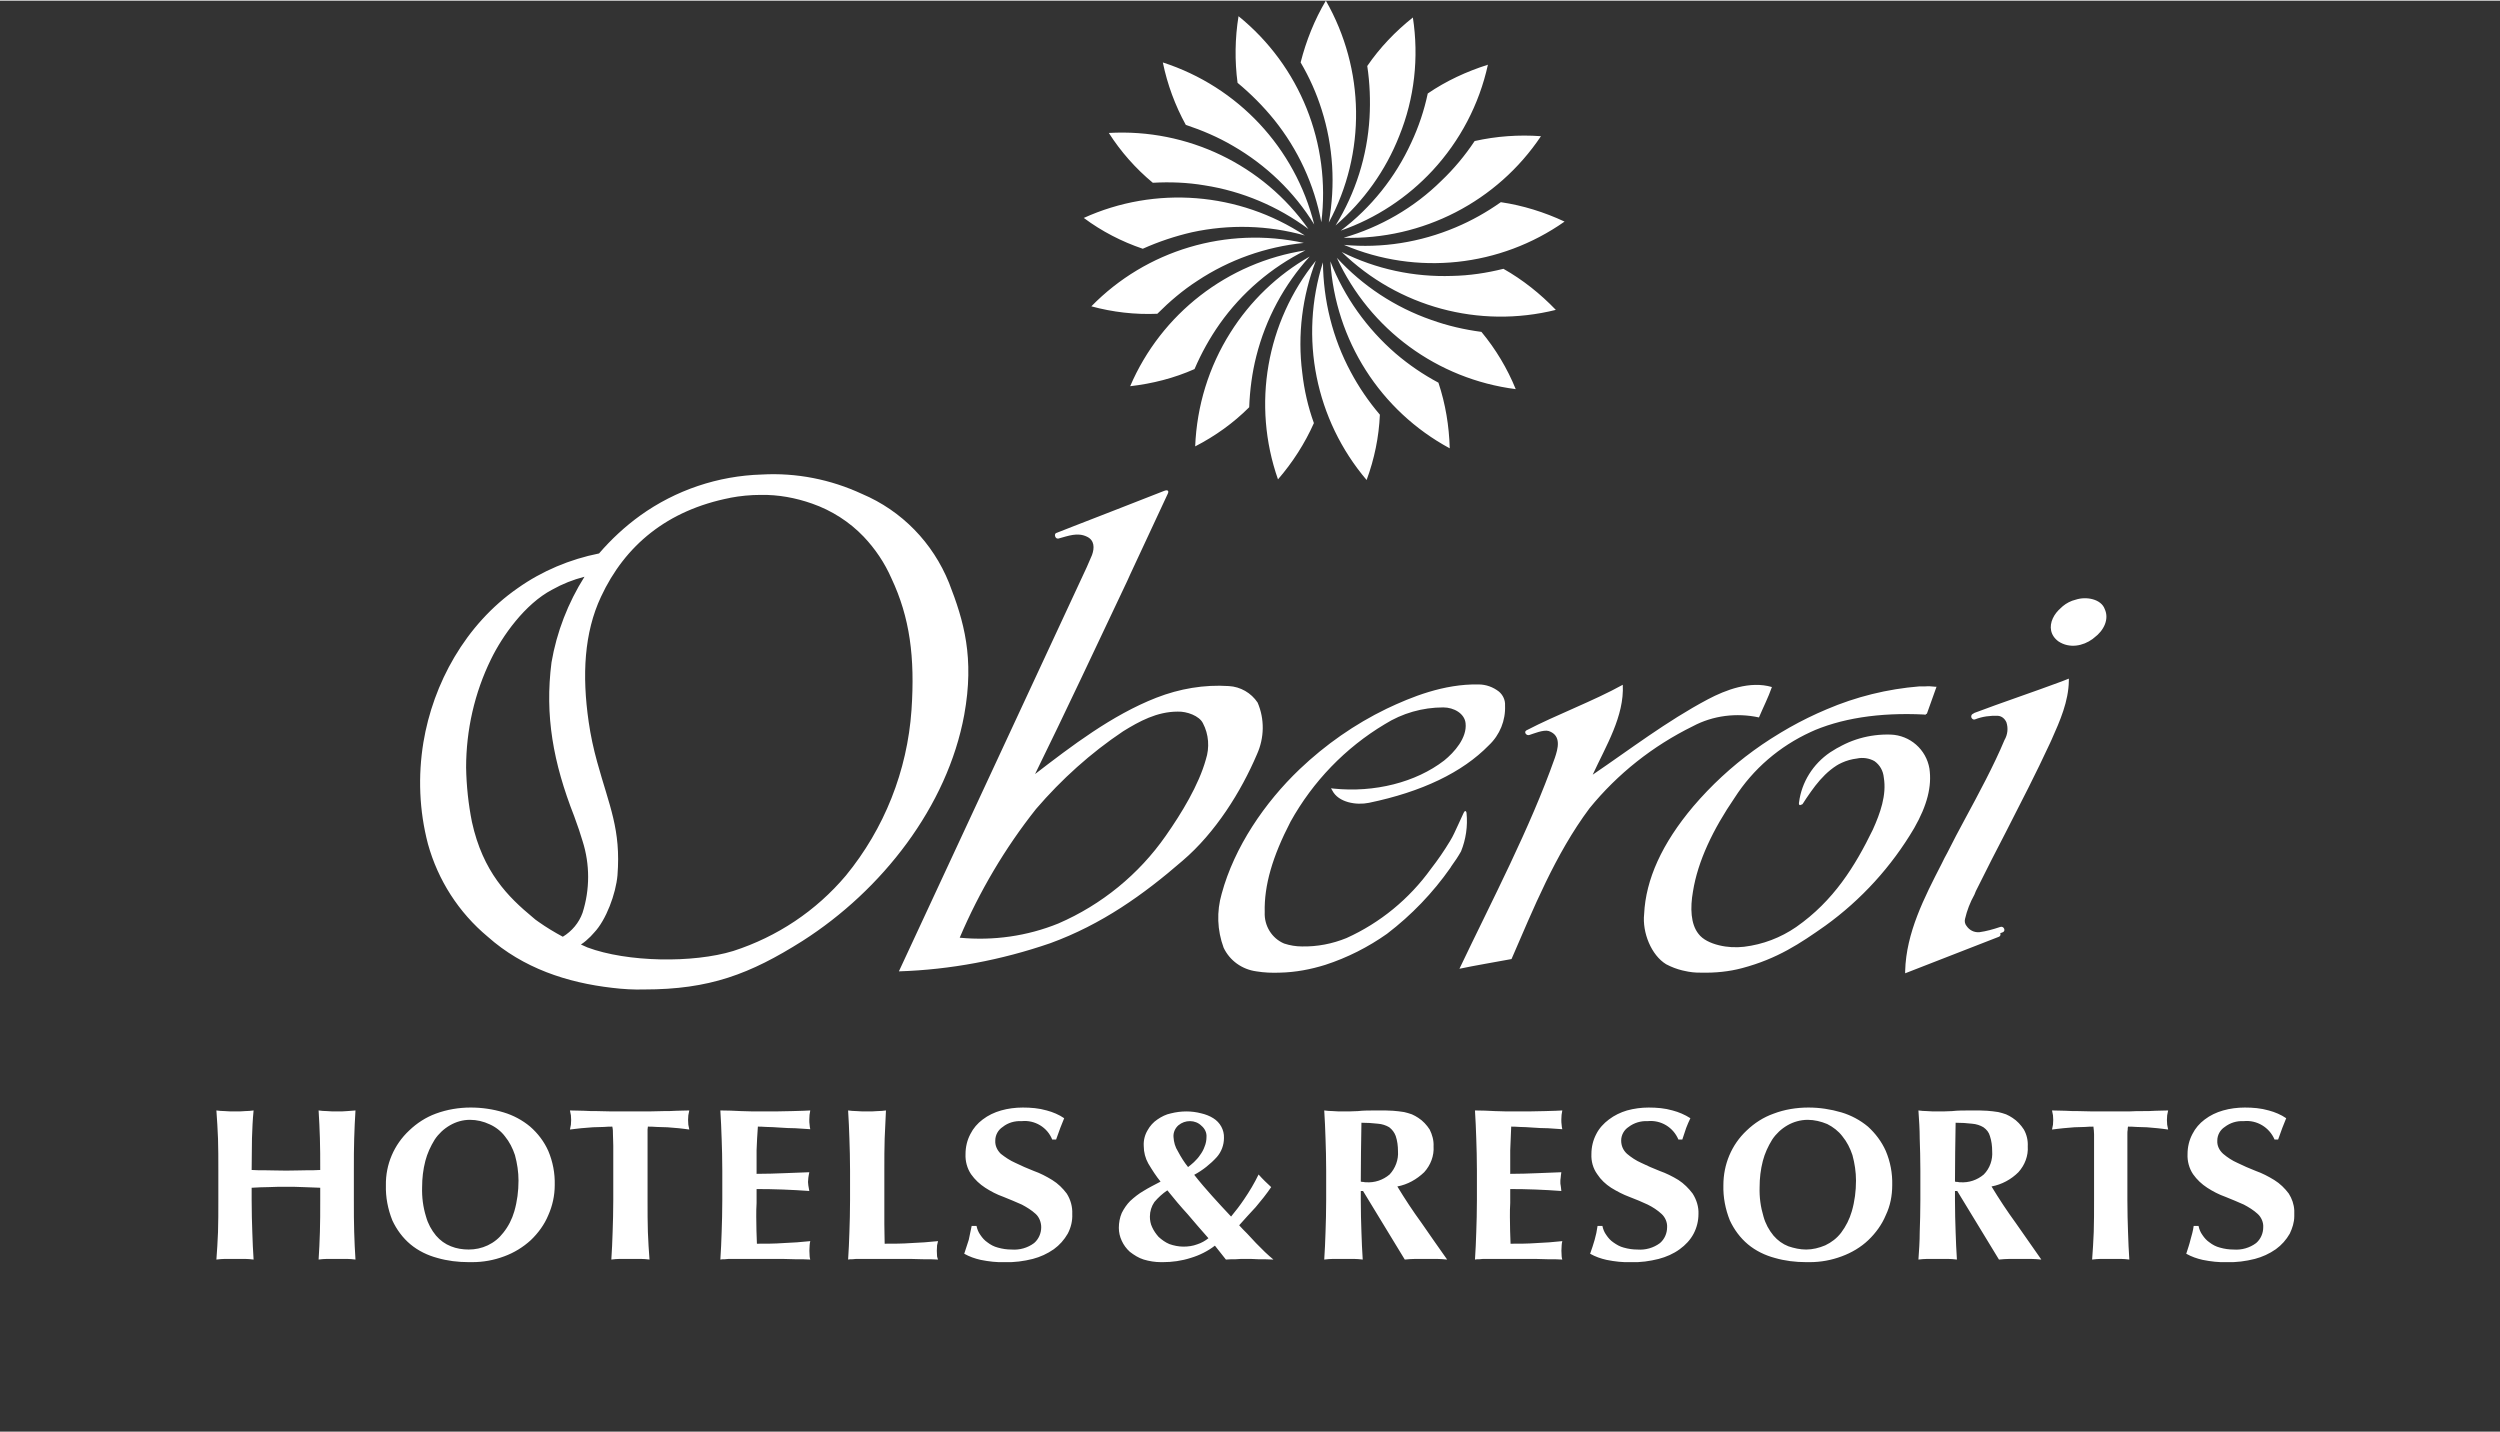 <?xml version="1.0" encoding="UTF-8"?>
<!DOCTYPE svg PUBLIC "-//W3C//DTD SVG 1.1//EN" "http://www.w3.org/Graphics/SVG/1.1/DTD/svg11.dtd">
<!-- Creator: CorelDRAW SE (64-Bit OEM-Version) -->
<svg xmlns="http://www.w3.org/2000/svg" xml:space="preserve" width="192px" height="110px" version="1.1" style="shape-rendering:geometricPrecision; text-rendering:geometricPrecision; image-rendering:optimizeQuality; fill-rule:evenodd; clip-rule:evenodd"
viewBox="0 0 77.29 44.24"
 xmlns:xlink="http://www.w3.org/1999/xlink"
 xmlns:xodm="http://www.corel.com/coreldraw/odm/2003">
 <rect x="0" y="0" width="77.29" height="44.24" fill="#333333" stroke="none"/>
 <defs>
  <style type="text/css">
   <![CDATA[
    .fil0 {fill:none}
    .fil1 {fill:white;fill-rule:nonzero}
   ]]>
  </style>
 </defs>
 <g id="Ebene_x0020_1">
  <rect class="fil0" y="0.08" width="77.29" height="44.16"/>
 </g>
 <g id="Ebene_x0020_1_0">
  <path class="fil1" d="M33.51 6.72c0.55,0.41 1.17,0.73 1.82,0.95 0.49,-0.22 1,-0.39 1.52,-0.51 1.15,-0.25 2.35,-0.22 3.49,0.1 -2.03,-1.34 -4.62,-1.55 -6.84,-0.54l0.01 0zm2.27 2.96c0.38,-0.38 0.79,-0.73 1.24,-1.02 0.98,-0.65 2.11,-1.05 3.29,-1.17 -2.38,-0.52 -4.87,0.22 -6.57,1.96 0.66,0.18 1.35,0.26 2.04,0.23zm11.08 2.33c-0.26,-0.64 -0.62,-1.24 -1.06,-1.77 -0.53,-0.07 -1.05,-0.19 -1.55,-0.37 -1.12,-0.39 -2.12,-1.05 -2.92,-1.92 1.02,2.22 3.11,3.75 5.53,4.06l0 0zm-9.93 -0.62c0.21,-0.49 0.47,-0.96 0.78,-1.4 0.68,-0.96 1.59,-1.74 2.65,-2.27 -2.41,0.37 -4.46,1.96 -5.42,4.2 0.69,-0.08 1.36,-0.25 1.99,-0.53l0 0zm-0.98 -9.48c0.14,0.68 0.38,1.33 0.71,1.93 0.51,0.17 1,0.38 1.46,0.65 1.02,0.59 1.89,1.42 2.51,2.43 -0.59,-2.37 -2.36,-4.26 -4.68,-5.01l0 0zm10.53 6.38c-0.52,0.13 -1.05,0.21 -1.59,0.22 -1.18,0.04 -2.35,-0.21 -3.41,-0.74 1.75,1.7 4.25,2.38 6.62,1.79 -0.48,-0.5 -1.02,-0.93 -1.62,-1.27l0 0zm-8.44 1.97c-0.67,1.06 -1.04,2.27 -1.09,3.52 0.62,-0.32 1.18,-0.72 1.67,-1.21 0.02,-0.53 0.09,-1.07 0.22,-1.58 0.29,-1.15 0.86,-2.21 1.65,-3.08 -1,0.57 -1.84,1.38 -2.45,2.35l0 0zm4.23 -8.24c0.08,0.53 0.1,1.07 0.07,1.6 -0.07,1.18 -0.43,2.32 -1.05,3.33 0.87,-0.75 1.55,-1.7 1.97,-2.77 0.47,-1.16 0.61,-2.42 0.42,-3.66 -0.54,0.43 -1.02,0.93 -1.41,1.5l0 0zm6.1 4.81c-0.62,-0.29 -1.29,-0.5 -1.97,-0.6 -0.44,0.31 -0.9,0.57 -1.4,0.78 -1.09,0.46 -2.27,0.65 -3.45,0.54 2.25,0.96 4.83,0.68 6.82,-0.72l0 0zm-14.09 -2.74c0.37,0.58 0.83,1.1 1.36,1.54 0.53,-0.03 1.07,-0.01 1.6,0.08 1.16,0.18 2.27,0.65 3.21,1.35 -1.4,-1.99 -3.74,-3.11 -6.17,-2.97l0 0zm3.98 -1.55c0.41,0.34 0.79,0.72 1.13,1.14 0.74,0.92 1.24,2 1.46,3.17 0.3,-2.43 -0.66,-4.83 -2.56,-6.37 -0.11,0.68 -0.12,1.38 -0.03,2.06zm3.5 8.94c-0.56,-1.04 -0.85,-2.21 -0.86,-3.39 -0.74,2.33 -0.23,4.87 1.35,6.73 0.24,-0.65 0.38,-1.33 0.41,-2.02 -0.35,-0.41 -0.65,-0.85 -0.9,-1.32l0 0zm3.06 2.36c-0.02,-0.69 -0.13,-1.37 -0.35,-2.03 -0.47,-0.25 -0.91,-0.55 -1.32,-0.9 -0.89,-0.77 -1.59,-1.75 -2.02,-2.85 0.15,2.43 1.54,4.62 3.69,5.78l0 0zm-4.2 -0.78c-0.18,-0.5 -0.3,-1.02 -0.36,-1.56 -0.15,-1.17 0,-2.36 0.42,-3.46 -1.53,1.9 -1.98,4.45 -1.17,6.76 0.45,-0.52 0.83,-1.11 1.11,-1.74l0 0zm4.97 -8.72c-0.3,0.45 -0.64,0.86 -1.03,1.23 -0.84,0.83 -1.88,1.43 -3.02,1.76 2.44,0.07 4.75,-1.12 6.1,-3.14 -0.69,-0.05 -1.38,0 -2.05,0.15l0 0zm-1.96 0.05c-0.49,1.07 -1.24,2.01 -2.18,2.72 1.09,-0.38 2.06,-1.02 2.84,-1.86 0.85,-0.92 1.44,-2.04 1.71,-3.27 -0.66,0.21 -1.29,0.5 -1.86,0.89 -0.11,0.52 -0.28,1.03 -0.51,1.52zm-2.55 2.47c1.16,-2.15 1.12,-4.74 -0.09,-6.86 -0.35,0.59 -0.61,1.24 -0.78,1.91 0.27,0.46 0.49,0.95 0.65,1.46 0.36,1.13 0.43,2.33 0.22,3.49l0 0zm-31.71 29.82c-0.17,-0.01 -0.35,-0.01 -0.53,-0.01 -0.17,0 -0.35,0 -0.53,0.01 -0.17,0 -0.35,0.01 -0.53,0.02l0 0.38c0,0.37 0.01,0.7 0.02,0.99 0.01,0.29 0.02,0.57 0.04,0.85 -0.09,-0.01 -0.17,-0.02 -0.26,-0.02l-0.63 0c-0.08,0 -0.17,0.01 -0.26,0.02 0.02,-0.28 0.04,-0.56 0.05,-0.85 0.01,-0.29 0.01,-0.62 0.01,-0.99l0 -0.91c0,-0.37 0,-0.7 -0.01,-0.99 -0.01,-0.29 -0.03,-0.58 -0.05,-0.87 0.08,0.01 0.17,0.02 0.26,0.02 0.1,0.01 0.2,0.01 0.32,0.01 0.11,0 0.22,0 0.31,-0.01 0.09,0 0.18,-0.01 0.26,-0.02 -0.03,0.29 -0.04,0.58 -0.05,0.86 0,0.28 -0.01,0.61 -0.01,0.98 0.12,0.01 0.27,0.01 0.44,0.01 0.17,0 0.38,0.01 0.63,0.01 0.25,0 0.46,-0.01 0.61,-0.01 0.16,0 0.31,0 0.44,-0.01 0,-0.37 0,-0.7 -0.01,-0.98 -0.01,-0.28 -0.02,-0.57 -0.04,-0.86 0.08,0.01 0.16,0.02 0.26,0.02 0.09,0.01 0.19,0.01 0.31,0.01 0.12,0 0.22,0 0.31,-0.01 0.1,-0.01 0.18,-0.01 0.26,-0.02 -0.02,0.29 -0.03,0.58 -0.04,0.87 -0.01,0.29 -0.01,0.61 -0.01,0.99l0 0.91c0,0.37 0,0.7 0.01,0.99 0.01,0.29 0.02,0.57 0.04,0.85 -0.08,-0.01 -0.17,-0.02 -0.26,-0.02l-0.62 0c-0.09,0 -0.18,0.01 -0.26,0.02 0.02,-0.28 0.03,-0.56 0.04,-0.85 0.01,-0.29 0.01,-0.62 0.01,-0.99l0 -0.38c-0.17,-0.01 -0.35,-0.01 -0.53,-0.02l0 0zm2.56 -0.06c-0.01,-0.64 0.25,-1.25 0.72,-1.69 0.24,-0.23 0.52,-0.41 0.82,-0.52 0.35,-0.13 0.72,-0.19 1.08,-0.19 0.35,0 0.69,0.05 1.02,0.15 0.3,0.09 0.58,0.24 0.82,0.44 0.24,0.21 0.43,0.46 0.56,0.75 0.14,0.33 0.21,0.69 0.2,1.06 0,0.32 -0.07,0.64 -0.2,0.93 -0.12,0.29 -0.31,0.55 -0.54,0.77 -0.24,0.22 -0.52,0.39 -0.82,0.5 -0.32,0.12 -0.65,0.18 -0.99,0.18l-0.07 0 -0.04 0c-0.33,0 -0.66,-0.04 -0.97,-0.13 -0.3,-0.08 -0.59,-0.22 -0.83,-0.42 -0.24,-0.2 -0.43,-0.46 -0.56,-0.74 -0.14,-0.35 -0.21,-0.72 -0.2,-1.09l0 0zm4.1 -0.14c0,-0.27 -0.04,-0.53 -0.11,-0.79 -0.07,-0.21 -0.17,-0.41 -0.31,-0.58 -0.12,-0.16 -0.29,-0.29 -0.47,-0.37 -0.19,-0.09 -0.4,-0.14 -0.61,-0.14 -0.22,0 -0.43,0.06 -0.62,0.17 -0.19,0.11 -0.35,0.26 -0.47,0.44 -0.13,0.21 -0.23,0.43 -0.29,0.66 -0.07,0.27 -0.1,0.54 -0.1,0.81 -0.01,0.31 0.03,0.62 0.12,0.91 0.06,0.22 0.17,0.42 0.31,0.59 0.13,0.15 0.28,0.26 0.46,0.33 0.17,0.07 0.36,0.1 0.55,0.1 0.2,0 0.4,-0.04 0.59,-0.13 0.19,-0.09 0.35,-0.22 0.48,-0.39 0.16,-0.2 0.27,-0.42 0.34,-0.66 0.09,-0.31 0.13,-0.63 0.13,-0.95l0 0zm2.92 -1.43c0,-0.08 0,-0.16 -0.02,-0.24 -0.07,0 -0.16,0 -0.26,0.01 -0.11,0 -0.22,0.01 -0.34,0.01 -0.12,0.01 -0.24,0.02 -0.37,0.03 -0.12,0.01 -0.23,0.03 -0.34,0.04 0.01,-0.05 0.02,-0.1 0.03,-0.15 0.01,-0.1 0.01,-0.2 0,-0.29 -0.01,-0.05 -0.02,-0.1 -0.03,-0.15 0.16,0 0.31,0.01 0.44,0.01 0.13,0.01 0.27,0.01 0.4,0.01 0.14,0 0.29,0.01 0.45,0.01 0.16,0 0.35,0 0.58,0 0.22,0 0.41,0 0.57,0 0.16,0 0.31,-0.01 0.45,-0.01 0.13,0 0.26,0 0.39,-0.01 0.12,0 0.26,-0.01 0.41,-0.01 -0.01,0.05 -0.02,0.1 -0.03,0.15 -0.01,0.09 -0.01,0.19 0,0.29 0.01,0.05 0.02,0.1 0.03,0.15 -0.1,-0.01 -0.2,-0.03 -0.32,-0.04 -0.12,-0.01 -0.24,-0.02 -0.36,-0.03 -0.12,0 -0.23,-0.01 -0.33,-0.01 -0.11,-0.01 -0.2,-0.01 -0.27,-0.01 0,0.03 -0.01,0.06 -0.01,0.09 0,0.05 0,0.09 0,0.15l0 2.03c0,0.37 0,0.7 0.01,0.99 0.01,0.29 0.03,0.57 0.05,0.85 -0.09,-0.01 -0.18,-0.02 -0.27,-0.02l-0.65 0c-0.09,0 -0.17,0.01 -0.26,0.02 0.02,-0.28 0.03,-0.56 0.04,-0.85 0.01,-0.29 0.02,-0.62 0.02,-0.99l0 -1.68c0,-0.13 -0.01,-0.25 -0.01,-0.35l0 0zm3.36 0.13c-0.01,-0.29 -0.02,-0.58 -0.04,-0.87 0.22,0 0.43,0.01 0.64,0.02 0.21,0.01 0.42,0.01 0.64,0.01 0.35,0 0.67,0 0.94,-0.01 0.28,-0.01 0.46,-0.01 0.56,-0.02 -0.02,0.09 -0.03,0.18 -0.03,0.28 0,0.06 0,0.11 0.01,0.17 0,0.04 0.01,0.08 0.02,0.13 -0.14,-0.01 -0.29,-0.02 -0.46,-0.03 -0.16,0 -0.32,-0.01 -0.48,-0.02 -0.15,-0.01 -0.29,-0.02 -0.42,-0.02 -0.12,-0.01 -0.21,-0.01 -0.26,-0.01 -0.02,0.25 -0.03,0.49 -0.04,0.73 0,0.24 0,0.49 0,0.73 0.31,0 0.59,-0.01 0.84,-0.02 0.25,-0.01 0.52,-0.02 0.79,-0.03 -0.02,0.08 -0.02,0.13 -0.03,0.17 0,0.05 -0.01,0.09 -0.01,0.13 0,0.04 0.01,0.08 0.01,0.11 0.01,0.04 0.02,0.1 0.03,0.17 -0.55,-0.04 -1.09,-0.06 -1.63,-0.06 0,0.14 0,0.28 0,0.43 -0.01,0.14 -0.01,0.28 -0.01,0.43 0,0.29 0.01,0.57 0.02,0.83 0.28,0 0.55,0 0.82,-0.02 0.28,-0.01 0.55,-0.03 0.83,-0.06 -0.01,0.05 -0.02,0.09 -0.02,0.13 -0.01,0.11 -0.01,0.22 0,0.34 0,0.03 0.01,0.06 0.02,0.1 -0.13,-0.01 -0.29,-0.01 -0.48,-0.01 -0.19,-0.01 -0.45,-0.01 -0.78,-0.01l-1.14 0c-0.1,0 -0.18,0 -0.24,0.01 -0.05,0 -0.1,0 -0.14,0.01 0.02,-0.28 0.03,-0.56 0.04,-0.85 0.01,-0.29 0.02,-0.62 0.02,-0.99l0 -0.91c0,-0.37 -0.01,-0.7 -0.02,-0.99l0 0zm3.95 0c-0.01,-0.29 -0.02,-0.58 -0.04,-0.87 0.08,0.01 0.17,0.02 0.26,0.02 0.1,0.01 0.21,0.01 0.33,0.01 0.12,0 0.22,0 0.32,-0.01 0.1,0 0.18,-0.01 0.26,-0.02 -0.01,0.29 -0.03,0.58 -0.04,0.87 -0.01,0.29 -0.01,0.61 -0.01,0.99l0 0.91c0,0.25 0,0.5 0,0.74 0,0.23 0.01,0.44 0.01,0.61 0.27,0 0.55,0 0.82,-0.02 0.27,-0.01 0.55,-0.03 0.83,-0.06 -0.01,0.05 -0.02,0.09 -0.03,0.13 -0.01,0.11 -0.01,0.22 0,0.34 0.01,0.03 0.01,0.06 0.03,0.1 -0.13,-0.01 -0.29,-0.01 -0.48,-0.01 -0.19,-0.01 -0.45,-0.01 -0.78,-0.01l-1.14 0c-0.11,0 -0.19,0 -0.24,0.01 -0.06,0 -0.1,0 -0.14,0.01 0.02,-0.28 0.03,-0.56 0.04,-0.85 0.01,-0.29 0.02,-0.62 0.02,-0.99l0 -0.91c0,-0.37 -0.01,-0.7 -0.02,-0.99l0 0zm5.32 -0.54c-0.21,-0.01 -0.42,0.05 -0.58,0.18 -0.14,0.09 -0.23,0.25 -0.23,0.42 -0.01,0.16 0.06,0.3 0.17,0.41 0.14,0.11 0.29,0.21 0.45,0.28 0.18,0.09 0.37,0.17 0.57,0.25 0.2,0.07 0.39,0.17 0.57,0.28 0.18,0.11 0.33,0.26 0.45,0.42 0.12,0.19 0.18,0.41 0.17,0.63 0.01,0.21 -0.04,0.42 -0.14,0.61 -0.11,0.19 -0.25,0.35 -0.43,0.48 -0.2,0.14 -0.42,0.24 -0.65,0.3 -0.28,0.07 -0.57,0.11 -0.86,0.1 -0.25,0.01 -0.5,-0.02 -0.75,-0.07 -0.18,-0.04 -0.35,-0.1 -0.51,-0.19 0.05,-0.16 0.1,-0.3 0.14,-0.43 0.03,-0.14 0.06,-0.28 0.09,-0.43l0.15 0c0.02,0.1 0.06,0.2 0.12,0.28 0.06,0.09 0.13,0.17 0.22,0.23 0.09,0.07 0.2,0.13 0.32,0.16 0.14,0.04 0.28,0.06 0.42,0.06 0.25,0.02 0.5,-0.05 0.7,-0.2 0.14,-0.12 0.22,-0.3 0.22,-0.49 0,-0.15 -0.06,-0.31 -0.17,-0.41 -0.13,-0.12 -0.28,-0.21 -0.43,-0.29 -0.18,-0.08 -0.37,-0.16 -0.57,-0.24 -0.2,-0.07 -0.39,-0.17 -0.56,-0.28 -0.17,-0.11 -0.32,-0.25 -0.44,-0.42 -0.12,-0.18 -0.18,-0.4 -0.17,-0.62 0,-0.22 0.05,-0.43 0.15,-0.62 0.09,-0.18 0.22,-0.33 0.38,-0.45 0.17,-0.13 0.36,-0.22 0.57,-0.28 0.21,-0.06 0.44,-0.09 0.67,-0.09 0.25,0 0.5,0.02 0.74,0.09 0.19,0.05 0.38,0.13 0.54,0.24 -0.04,0.1 -0.08,0.2 -0.12,0.3l-0.13 0.36 -0.12 0c-0.15,-0.38 -0.54,-0.61 -0.94,-0.57l-0.01 0zm5.98 3.85c-0.22,0.17 -0.48,0.3 -0.75,0.38 -0.28,0.09 -0.57,0.13 -0.86,0.13l-0.06 0c-0.18,0 -0.36,-0.03 -0.53,-0.08 -0.16,-0.05 -0.3,-0.14 -0.43,-0.24 -0.11,-0.1 -0.19,-0.21 -0.25,-0.34 -0.06,-0.13 -0.09,-0.26 -0.09,-0.4 0,-0.16 0.03,-0.32 0.09,-0.46 0.07,-0.14 0.16,-0.27 0.26,-0.37 0.13,-0.12 0.27,-0.23 0.41,-0.31 0.16,-0.1 0.34,-0.19 0.53,-0.29 -0.14,-0.17 -0.26,-0.36 -0.38,-0.56 -0.09,-0.16 -0.14,-0.35 -0.14,-0.54 -0.01,-0.17 0.03,-0.34 0.12,-0.49 0.07,-0.13 0.18,-0.25 0.3,-0.33 0.13,-0.09 0.27,-0.16 0.42,-0.19 0.16,-0.04 0.32,-0.06 0.48,-0.06 0.15,0 0.31,0.02 0.46,0.06 0.13,0.03 0.26,0.08 0.37,0.15 0.21,0.13 0.34,0.36 0.33,0.61 0,0.22 -0.08,0.43 -0.22,0.59 -0.2,0.22 -0.44,0.41 -0.7,0.55 0.18,0.23 0.37,0.45 0.55,0.65 0.19,0.21 0.38,0.42 0.59,0.64 0.14,-0.17 0.28,-0.35 0.4,-0.53 0.17,-0.25 0.32,-0.5 0.45,-0.77 0.07,0.08 0.13,0.14 0.2,0.21 0.06,0.06 0.13,0.12 0.19,0.18 -0.15,0.22 -0.31,0.42 -0.48,0.62 -0.17,0.18 -0.34,0.37 -0.51,0.56 0.07,0.08 0.16,0.17 0.25,0.26 0.09,0.1 0.18,0.19 0.27,0.29 0.1,0.1 0.19,0.19 0.28,0.28 0.09,0.08 0.17,0.16 0.26,0.23 -0.17,-0.01 -0.33,-0.01 -0.47,-0.01 -0.14,-0.01 -0.27,-0.01 -0.41,-0.01 -0.09,0 -0.19,0 -0.29,0.01 -0.1,0 -0.2,0 -0.3,0.01l-0.34 -0.43zm-2.01 -0.9c0,0.11 0.02,0.23 0.07,0.33 0.05,0.11 0.12,0.21 0.2,0.3 0.1,0.09 0.21,0.17 0.33,0.22 0.14,0.05 0.29,0.08 0.44,0.08 0.14,0 0.29,-0.02 0.42,-0.07 0.13,-0.04 0.25,-0.11 0.35,-0.19 -0.22,-0.25 -0.43,-0.49 -0.64,-0.74 -0.22,-0.24 -0.43,-0.49 -0.63,-0.74 -0.15,0.1 -0.28,0.22 -0.4,0.36 -0.09,0.13 -0.14,0.29 -0.14,0.45l0 0zm0.73 -2.46c0.01,0.16 0.05,0.31 0.14,0.45 0.09,0.17 0.19,0.33 0.31,0.48 0.06,-0.05 0.13,-0.1 0.18,-0.15 0.07,-0.07 0.14,-0.14 0.19,-0.22 0.06,-0.08 0.11,-0.17 0.14,-0.26 0.04,-0.09 0.06,-0.2 0.06,-0.3 0.01,-0.13 -0.05,-0.26 -0.16,-0.35 -0.09,-0.09 -0.22,-0.14 -0.35,-0.14 -0.13,0 -0.25,0.04 -0.36,0.13 -0.1,0.09 -0.16,0.22 -0.15,0.36l0 0zm5.79 1.67l0 0.28c0,0.37 0.01,0.7 0.02,0.99 0.01,0.29 0.02,0.57 0.04,0.85 -0.09,-0.01 -0.18,-0.02 -0.27,-0.02l-0.65 0c-0.09,0 -0.18,0.01 -0.27,0.02 0.02,-0.28 0.03,-0.56 0.04,-0.85 0.01,-0.29 0.02,-0.62 0.02,-0.99l0 -0.91c0,-0.37 -0.01,-0.7 -0.02,-0.99 -0.01,-0.29 -0.02,-0.58 -0.04,-0.87 0.08,0.01 0.17,0.02 0.27,0.02 0.1,0.01 0.2,0.01 0.32,0.01 0.14,0 0.28,0 0.45,-0.01 0.17,-0.02 0.37,-0.02 0.62,-0.02 0.18,0 0.34,0 0.47,0.01 0.11,0.01 0.23,0.02 0.34,0.04 0.08,0.02 0.16,0.04 0.24,0.07 0.07,0.03 0.14,0.07 0.2,0.11 0.14,0.09 0.26,0.22 0.35,0.36 0.08,0.16 0.13,0.34 0.12,0.52 0.02,0.29 -0.09,0.58 -0.29,0.8 -0.23,0.22 -0.51,0.38 -0.83,0.44 0.23,0.38 0.48,0.76 0.75,1.13 0.26,0.38 0.53,0.76 0.79,1.13 -0.11,-0.01 -0.22,-0.02 -0.32,-0.02l-0.66 0c-0.11,0 -0.22,0.01 -0.33,0.02l-1.29 -2.12 -0.07 0zm1.15 -1.23l0 0c0,-0.16 -0.02,-0.32 -0.07,-0.47 -0.04,-0.11 -0.11,-0.2 -0.2,-0.27 -0.1,-0.06 -0.22,-0.1 -0.35,-0.11 -0.17,-0.02 -0.34,-0.03 -0.51,-0.03 -0.01,0.61 -0.02,1.22 -0.02,1.82 0.03,0.01 0.06,0.01 0.08,0.01 0.03,0.01 0.06,0.01 0.08,0.01 0.27,0.02 0.53,-0.07 0.73,-0.24 0.18,-0.19 0.28,-0.46 0.26,-0.72l0 0zm2.42 -0.39c-0.01,-0.29 -0.02,-0.58 -0.04,-0.87 0.21,0 0.42,0.01 0.62,0.02 0.21,0.01 0.41,0.01 0.62,0.01 0.35,0 0.65,0 0.92,-0.01 0.27,-0.01 0.45,-0.01 0.54,-0.02 -0.02,0.09 -0.03,0.18 -0.03,0.28 0,0.06 0,0.11 0.01,0.17 0,0.04 0.01,0.08 0.02,0.13 -0.13,-0.01 -0.28,-0.02 -0.44,-0.03 -0.16,0 -0.32,-0.01 -0.47,-0.02 -0.15,-0.01 -0.29,-0.02 -0.41,-0.02 -0.12,-0.01 -0.2,-0.01 -0.26,-0.01 -0.01,0.25 -0.02,0.49 -0.03,0.73 0,0.24 0,0.49 0,0.73 0.3,0 0.57,-0.01 0.82,-0.02 0.24,-0.01 0.5,-0.02 0.76,-0.03 -0.01,0.08 -0.02,0.13 -0.02,0.17 -0.01,0.05 -0.01,0.09 -0.01,0.13 0,0.04 0,0.08 0.01,0.11 0.01,0.04 0.01,0.1 0.02,0.17 -0.53,-0.04 -1.06,-0.06 -1.58,-0.06 0,0.14 0,0.28 0,0.43 -0.01,0.14 -0.01,0.28 -0.01,0.43 0,0.29 0.01,0.57 0.02,0.83 0.27,0 0.53,0 0.8,-0.02 0.26,-0.01 0.53,-0.03 0.8,-0.06 -0.01,0.05 -0.02,0.09 -0.02,0.13 -0.01,0.11 -0.01,0.22 0,0.34 0,0.03 0.01,0.06 0.02,0.1 -0.12,-0.01 -0.28,-0.01 -0.46,-0.01 -0.19,-0.01 -0.44,-0.01 -0.76,-0.01l-1.11 0c-0.1,0 -0.18,0 -0.23,0.01 -0.06,0 -0.1,0 -0.14,0.01 0.02,-0.28 0.03,-0.56 0.04,-0.85 0.01,-0.29 0.02,-0.62 0.02,-0.99l0 -0.91c0,-0.37 -0.01,-0.7 -0.02,-0.99l0 0zm5.3 -0.54c-0.21,-0.01 -0.42,0.05 -0.59,0.18 -0.14,0.09 -0.23,0.25 -0.23,0.42 0,0.16 0.06,0.3 0.18,0.41 0.13,0.11 0.28,0.21 0.44,0.28 0.18,0.09 0.37,0.17 0.57,0.25 0.2,0.07 0.4,0.17 0.58,0.28 0.17,0.11 0.32,0.26 0.44,0.42 0.12,0.19 0.19,0.41 0.18,0.63 0,0.21 -0.05,0.42 -0.15,0.61 -0.1,0.19 -0.25,0.35 -0.43,0.48 -0.19,0.14 -0.42,0.24 -0.65,0.3 -0.28,0.07 -0.56,0.11 -0.85,0.1 -0.26,0.01 -0.51,-0.02 -0.76,-0.07 -0.18,-0.04 -0.35,-0.1 -0.51,-0.19 0.06,-0.16 0.1,-0.3 0.14,-0.43 0.04,-0.14 0.07,-0.28 0.09,-0.43l0.15 0c0.02,0.1 0.06,0.2 0.12,0.28 0.06,0.09 0.13,0.17 0.22,0.23 0.1,0.07 0.2,0.13 0.32,0.16 0.14,0.04 0.28,0.06 0.42,0.06 0.25,0.02 0.5,-0.05 0.7,-0.2 0.14,-0.12 0.22,-0.3 0.22,-0.49 0.01,-0.15 -0.06,-0.31 -0.17,-0.41 -0.13,-0.12 -0.27,-0.21 -0.43,-0.29 -0.17,-0.08 -0.36,-0.16 -0.57,-0.24 -0.19,-0.07 -0.38,-0.17 -0.56,-0.28 -0.17,-0.11 -0.32,-0.25 -0.43,-0.42 -0.13,-0.18 -0.19,-0.4 -0.18,-0.62 0,-0.22 0.05,-0.43 0.15,-0.62 0.09,-0.18 0.23,-0.33 0.39,-0.45 0.17,-0.13 0.36,-0.22 0.56,-0.28 0.22,-0.06 0.44,-0.09 0.67,-0.09 0.25,0 0.5,0.02 0.74,0.09 0.19,0.05 0.38,0.13 0.55,0.24 -0.05,0.1 -0.09,0.2 -0.13,0.3l-0.12 0.36 -0.12 0c-0.16,-0.38 -0.54,-0.61 -0.95,-0.57l0 0zm2.34 1.98c0,-0.64 0.25,-1.25 0.72,-1.69 0.24,-0.23 0.52,-0.41 0.83,-0.52 0.34,-0.13 0.71,-0.19 1.08,-0.19 0.34,0 0.68,0.05 1.02,0.15 0.3,0.09 0.58,0.24 0.82,0.44 0.23,0.21 0.42,0.46 0.55,0.75 0.14,0.33 0.21,0.69 0.2,1.06 0,0.32 -0.06,0.64 -0.2,0.93 -0.12,0.29 -0.31,0.55 -0.54,0.77 -0.23,0.22 -0.52,0.39 -0.82,0.5 -0.32,0.12 -0.65,0.18 -0.99,0.18l-0.06 0 -0.05 0c-0.33,0 -0.66,-0.04 -0.97,-0.13 -0.3,-0.08 -0.59,-0.22 -0.83,-0.42 -0.24,-0.2 -0.43,-0.46 -0.56,-0.74 -0.14,-0.35 -0.21,-0.72 -0.2,-1.09l0 0zm4.1 -0.14c0,-0.27 -0.04,-0.53 -0.11,-0.79 -0.07,-0.21 -0.17,-0.41 -0.31,-0.58 -0.12,-0.16 -0.29,-0.29 -0.47,-0.38 -0.19,-0.08 -0.4,-0.13 -0.6,-0.13 -0.22,0 -0.44,0.06 -0.63,0.17 -0.19,0.11 -0.35,0.26 -0.47,0.44 -0.13,0.21 -0.23,0.43 -0.29,0.66 -0.07,0.27 -0.1,0.54 -0.1,0.81 -0.01,0.31 0.03,0.61 0.12,0.91 0.06,0.22 0.17,0.42 0.31,0.59 0.13,0.15 0.28,0.26 0.46,0.33 0.18,0.06 0.36,0.1 0.55,0.1 0.2,0 0.4,-0.05 0.59,-0.13 0.19,-0.09 0.36,-0.22 0.49,-0.39 0.15,-0.2 0.26,-0.42 0.33,-0.66 0.09,-0.31 0.13,-0.63 0.13,-0.95l0 0zm3.06 0.32l0 0.28c0,0.37 0.01,0.7 0.02,0.99 0.01,0.29 0.02,0.57 0.04,0.85 -0.09,-0.01 -0.18,-0.02 -0.27,-0.02l-0.65 0c-0.09,0 -0.18,0.01 -0.27,0.02 0.02,-0.28 0.04,-0.56 0.04,-0.85 0.01,-0.29 0.02,-0.62 0.02,-0.99l0 -0.91c0,-0.37 -0.01,-0.7 -0.02,-0.99 0,-0.29 -0.02,-0.58 -0.04,-0.87 0.08,0.01 0.17,0.02 0.27,0.02 0.1,0.01 0.2,0.01 0.33,0.01 0.13,0 0.27,0 0.44,-0.01 0.17,-0.02 0.37,-0.02 0.62,-0.02 0.18,0 0.34,0 0.47,0.01 0.11,0.01 0.23,0.02 0.34,0.04 0.08,0.02 0.16,0.04 0.24,0.07 0.07,0.03 0.14,0.07 0.2,0.11 0.14,0.09 0.26,0.22 0.35,0.36 0.09,0.16 0.13,0.34 0.12,0.52 0.02,0.29 -0.09,0.58 -0.29,0.8 -0.22,0.22 -0.51,0.38 -0.83,0.44 0.23,0.38 0.48,0.76 0.75,1.13 0.26,0.38 0.53,0.75 0.79,1.13 -0.11,-0.01 -0.22,-0.02 -0.32,-0.02l-0.66 0c-0.11,0 -0.22,0.01 -0.33,0.02l-1.29 -2.12 -0.07 0zm1.15 -1.23l0 0c0,-0.16 -0.02,-0.32 -0.07,-0.47 -0.03,-0.11 -0.1,-0.2 -0.2,-0.27 -0.1,-0.06 -0.22,-0.1 -0.35,-0.11 -0.16,-0.02 -0.34,-0.03 -0.51,-0.03 -0.01,0.61 -0.02,1.22 -0.02,1.82 0.03,0.01 0.06,0.01 0.09,0.01 0.02,0.01 0.05,0.01 0.07,0.01 0.27,0.02 0.53,-0.07 0.73,-0.24 0.19,-0.19 0.28,-0.46 0.26,-0.72l0 0zm3.15 -0.52c0,-0.08 -0.01,-0.16 -0.02,-0.24 -0.07,0 -0.16,0 -0.26,0.01 -0.1,0 -0.21,0.01 -0.33,0.01 -0.11,0.01 -0.23,0.02 -0.35,0.03 -0.12,0.01 -0.24,0.03 -0.34,0.04 0.01,-0.05 0.02,-0.1 0.03,-0.15 0.01,-0.1 0.01,-0.2 0,-0.29 -0.01,-0.05 -0.02,-0.1 -0.03,-0.15 0.16,0 0.3,0.01 0.43,0.01 0.13,0.01 0.26,0.01 0.39,0.01 0.14,0 0.28,0.01 0.44,0.01 0.15,0 0.34,0 0.56,0 0.22,0 0.4,0 0.56,0 0.15,-0.01 0.3,-0.01 0.43,-0.01 0.13,0 0.25,0 0.38,-0.01 0.12,0 0.25,-0.01 0.4,-0.01 -0.01,0.05 -0.02,0.1 -0.03,0.15 -0.01,0.09 -0.01,0.19 0,0.29 0.01,0.05 0.02,0.1 0.03,0.15 -0.09,-0.01 -0.2,-0.03 -0.32,-0.04 -0.11,-0.01 -0.23,-0.02 -0.34,-0.03 -0.11,0 -0.22,-0.01 -0.32,-0.01 -0.11,-0.01 -0.19,-0.01 -0.26,-0.01 -0.01,0.03 -0.01,0.06 -0.01,0.09 -0.01,0.05 -0.01,0.09 -0.01,0.15l0 2.03c0,0.37 0.01,0.7 0.02,0.99 0.01,0.29 0.02,0.57 0.04,0.85 -0.09,-0.01 -0.17,-0.02 -0.26,-0.02l-0.63 0c-0.08,0 -0.17,0.01 -0.26,0.02 0.02,-0.28 0.04,-0.56 0.05,-0.85 0.01,-0.29 0.01,-0.62 0.01,-0.99l0 -1.68c0,-0.13 0,-0.25 0,-0.35l0 0zm4.62 -0.41c-0.21,-0.01 -0.41,0.05 -0.58,0.18 -0.14,0.09 -0.23,0.25 -0.23,0.42 -0.01,0.16 0.06,0.3 0.18,0.41 0.13,0.11 0.28,0.21 0.44,0.28 0.18,0.09 0.37,0.17 0.57,0.25 0.2,0.07 0.39,0.17 0.57,0.28 0.18,0.11 0.33,0.26 0.45,0.42 0.1,0.16 0.16,0.33 0.17,0.52l0 0.18c0,0.19 -0.06,0.37 -0.14,0.54 -0.11,0.19 -0.25,0.35 -0.43,0.48 -0.2,0.14 -0.42,0.24 -0.65,0.3 -0.28,0.07 -0.57,0.11 -0.86,0.1 -0.25,0.01 -0.5,-0.02 -0.75,-0.07 -0.18,-0.04 -0.35,-0.1 -0.51,-0.19 0.05,-0.16 0.1,-0.3 0.13,-0.43 0.04,-0.14 0.08,-0.28 0.1,-0.43l0.15 0c0.02,0.1 0.06,0.2 0.12,0.28 0.06,0.09 0.13,0.17 0.22,0.23 0.09,0.07 0.2,0.13 0.32,0.16 0.14,0.04 0.28,0.06 0.42,0.06 0.25,0.02 0.5,-0.05 0.7,-0.2 0.14,-0.12 0.22,-0.3 0.22,-0.49 0.01,-0.15 -0.06,-0.31 -0.17,-0.41 -0.13,-0.12 -0.28,-0.21 -0.43,-0.29 -0.18,-0.08 -0.37,-0.16 -0.57,-0.24 -0.2,-0.07 -0.39,-0.17 -0.56,-0.28 -0.17,-0.11 -0.32,-0.25 -0.44,-0.42 -0.12,-0.18 -0.18,-0.4 -0.17,-0.62 0,-0.22 0.05,-0.43 0.15,-0.62 0.09,-0.18 0.22,-0.33 0.38,-0.45 0.17,-0.13 0.36,-0.22 0.57,-0.28 0.21,-0.06 0.44,-0.09 0.67,-0.09 0.25,0 0.5,0.02 0.74,0.09 0.19,0.05 0.38,0.13 0.54,0.24 -0.04,0.1 -0.08,0.2 -0.12,0.3l-0.13 0.36 -0.11 0c-0.16,-0.38 -0.55,-0.61 -0.95,-0.57l-0.01 0z"/>
  <path class="fil1" d="M55.7 24.84c-0.05,0.06 -0.1,0.03 -0.08,-0.06 0.08,-0.62 0.43,-1.18 0.96,-1.54 0.54,-0.36 1.18,-0.55 1.83,-0.53 0.59,0.03 1.09,0.46 1.19,1.05 0.09,0.55 -0.07,1.14 -0.47,1.83 -0.7,1.18 -1.63,2.21 -2.75,3.01 -0.78,0.55 -1.48,1.02 -2.57,1.3 -0.41,0.11 -0.83,0.15 -1.25,0.14 -0.37,0.01 -0.73,-0.08 -1.05,-0.25 -0.46,-0.28 -0.74,-0.98 -0.68,-1.55 0.05,-1.07 0.55,-2.18 1.52,-3.33 1.11,-1.3 2.5,-2.31 4.08,-2.97 0.91,-0.39 1.87,-0.62 2.86,-0.71 0.04,0 0.14,0 0.18,0 0.1,-0.01 0.2,0 0.3,0.01l0.06 0.01 -0.3 0.83 -0.04 -0.01c-1.4,-0.07 -2.6,0.12 -3.56,0.56 -0.96,0.44 -1.77,1.14 -2.35,2.03 -0.67,0.98 -1.13,1.95 -1.28,2.88 -0.09,0.51 -0.07,1.01 0.17,1.31 0.26,0.34 0.96,0.46 1.45,0.4 0.58,-0.07 1.13,-0.28 1.61,-0.61 1.16,-0.81 1.82,-1.88 2.37,-3.01 0.23,-0.51 0.43,-1.07 0.34,-1.61 -0.02,-0.21 -0.12,-0.39 -0.29,-0.51 -0.16,-0.09 -0.36,-0.12 -0.54,-0.08 -0.67,0.08 -1.12,0.56 -1.46,1.03 -0.09,0.13 -0.22,0.31 -0.25,0.38l0 0zm8.42 -6.27c0.33,-0.11 0.79,-0.03 0.9,0.29 0.29,0.62 -0.7,1.4 -1.38,0.95 -0.52,-0.38 -0.11,-1.1 0.48,-1.24l0 0zm-2.32 10.37l-2.9 1.13 0 -0.07c0.03,-1.18 0.59,-2.27 1.13,-3.32 0.06,-0.12 0.11,-0.23 0.17,-0.33 0.18,-0.36 0.37,-0.72 0.56,-1.07 0.4,-0.74 0.89,-1.65 1.21,-2.42 0.1,-0.17 0.12,-0.37 0.06,-0.55 -0.05,-0.11 -0.14,-0.19 -0.26,-0.2 -0.24,-0.01 -0.48,0.02 -0.71,0.11 -0.04,0.02 -0.09,-0.01 -0.11,-0.05 -0.02,-0.05 0,-0.1 0.04,-0.12 0.83,-0.31 1.86,-0.66 2.69,-0.97l0.23 -0.08 0 0.06c-0.01,0.63 -0.27,1.23 -0.53,1.8l-0.04 0.11c-0.43,0.93 -0.99,2 -1.46,2.89 -0.28,0.56 -0.58,1.14 -0.87,1.71 -0.03,0.07 -0.06,0.14 -0.1,0.21 -0.13,0.24 -0.22,0.49 -0.28,0.75 -0.02,0.08 0,0.16 0.04,0.22 0.09,0.13 0.24,0.2 0.39,0.19 0.22,-0.03 0.44,-0.09 0.64,-0.16 0.13,-0.05 0.2,0.12 0.1,0.16l0 0zm-45.79 -10.78c-1.63,1.13 -2.62,2.96 -2.92,4.77 -0.17,1.04 -0.13,2.11 0.14,3.14 0.31,1.12 0.95,2.12 1.85,2.87 1.09,0.97 2.45,1.42 3.85,1.58 0.33,0.04 0.66,0.06 0.99,0.05 2.01,0 3.26,-0.47 4.89,-1.5 2.46,-1.57 4.48,-4.16 5,-6.99 0.32,-1.77 -0.01,-2.9 -0.47,-4.08 -0.5,-1.24 -1.46,-2.23 -2.69,-2.75 -0.97,-0.45 -2.03,-0.66 -3.1,-0.6 -1.35,0.04 -2.66,0.48 -3.76,1.27 -0.47,0.34 -0.89,0.73 -1.27,1.17 -0.9,0.18 -1.76,0.54 -2.51,1.07l0 0zm2.06 -0.35l0 0c-0.51,0.81 -0.86,1.71 -1.02,2.65 -0.21,1.64 0.05,3.09 0.7,4.75 0.12,0.33 0.19,0.53 0.26,0.77 0.23,0.72 0.23,1.5 0,2.22 -0.11,0.31 -0.33,0.57 -0.61,0.74 -0.26,-0.14 -0.51,-0.29 -0.75,-0.46 -0.08,-0.05 -0.12,-0.09 -0.18,-0.14 -0.76,-0.63 -1.54,-1.4 -1.88,-2.95 -0.11,-0.55 -0.17,-1.12 -0.18,-1.68 0,-1.16 0.26,-2.31 0.77,-3.35 0.35,-0.72 1.05,-1.71 1.89,-2.15 0.32,-0.18 0.65,-0.31 1,-0.4l0 0zm4.5 -2.44l0 0c0.32,-0.06 0.63,-0.09 0.95,-0.09 0.54,-0.01 1.08,0.09 1.59,0.27 0.6,0.21 1.15,0.56 1.59,1.02 0.36,0.38 0.65,0.81 0.86,1.29 0.57,1.21 0.73,2.44 0.62,4.07 -0.13,1.88 -0.84,3.67 -2.03,5.12 -0.92,1.09 -2.12,1.89 -3.48,2.33 -1.24,0.38 -3.28,0.35 -4.51,-0.11 -0.09,-0.04 -0.11,-0.05 -0.2,-0.09 0.11,-0.07 0.21,-0.16 0.3,-0.25 0.04,-0.04 0.08,-0.09 0.11,-0.12 0.37,-0.39 0.67,-1.2 0.72,-1.77 0.11,-1.42 -0.25,-2.13 -0.63,-3.51 -0.11,-0.4 -0.2,-0.81 -0.26,-1.23 -0.21,-1.45 -0.14,-2.76 0.38,-3.87 0.74,-1.59 2.05,-2.68 4,-3.06l-0.01 0zm22.6 10.93c-0.09,0.16 -0.19,0.31 -0.3,0.46l-0.03 0.05c-0.54,0.77 -1.2,1.46 -1.96,2.04 -0.58,0.41 -1.23,0.74 -1.91,0.96 -0.45,0.14 -0.92,0.23 -1.4,0.24 -0.24,0.01 -0.49,0 -0.73,-0.04 -0.44,-0.06 -0.82,-0.33 -1.01,-0.73 -0.2,-0.54 -0.22,-1.12 -0.06,-1.67 0.39,-1.44 1.33,-2.82 2.41,-3.85 0.8,-0.76 1.7,-1.39 2.69,-1.87 0.76,-0.36 1.76,-0.77 2.84,-0.75 0.23,0 0.45,0.08 0.63,0.22 0.13,0.11 0.2,0.27 0.19,0.43 0.02,0.46 -0.16,0.91 -0.5,1.23 -0.82,0.84 -2.07,1.44 -3.71,1.78 -0.39,0.08 -0.94,-0.01 -1.13,-0.38l-0.04 -0.07 0.08 0.01c1.26,0.13 2.54,-0.19 3.42,-0.87 0.31,-0.25 0.71,-0.7 0.66,-1.15 -0.03,-0.3 -0.36,-0.49 -0.69,-0.49l0 0c-0.64,0 -1.27,0.18 -1.81,0.52 -1.22,0.73 -2.22,1.77 -2.91,3.01 -0.56,1.08 -0.82,1.97 -0.8,2.8 -0.02,0.42 0.22,0.81 0.6,0.97 0.18,0.06 0.37,0.09 0.55,0.09 0.47,0.01 0.94,-0.08 1.38,-0.26 1.04,-0.47 1.94,-1.21 2.61,-2.14 0.21,-0.27 0.41,-0.56 0.59,-0.86 0.1,-0.16 0.16,-0.31 0.25,-0.5l0.17 -0.37c0.03,-0.07 0.08,-0.08 0.09,0.01 0.04,0.4 -0.02,0.81 -0.17,1.18l0 0zm10.57 -1.48c-0.04,0.07 -0.1,0.03 -0.08,-0.05 0.09,-0.63 0.44,-1.2 0.97,-1.55 0.53,-0.37 1.17,-0.55 1.82,-0.53 0.6,0.02 1.1,0.46 1.2,1.05 0.08,0.55 -0.07,1.14 -0.47,1.84 -0.7,1.19 -1.64,2.22 -2.75,3.02 -0.78,0.55 -1.48,1.02 -2.57,1.31 -0.41,0.11 -0.84,0.15 -1.26,0.14 -0.36,0.01 -0.72,-0.08 -1.05,-0.25 -0.46,-0.28 -0.74,-0.99 -0.68,-1.55 0.06,-1.08 0.55,-2.2 1.52,-3.36 1.11,-1.3 2.51,-2.32 4.08,-2.98 0.91,-0.39 1.88,-0.63 2.87,-0.71 0.04,0 0.14,0 0.18,0 0.1,-0.01 0.2,0 0.3,0.01l0.05 0 -0.3 0.84 -0.03 0c-1.41,-0.08 -2.6,0.11 -3.56,0.56 -0.96,0.44 -1.78,1.14 -2.35,2.03 -0.67,0.98 -1.14,1.96 -1.29,2.9 -0.09,0.51 -0.07,1.01 0.17,1.31 0.26,0.35 0.96,0.46 1.45,0.41 0.58,-0.07 1.13,-0.28 1.61,-0.62 1.17,-0.82 1.83,-1.89 2.38,-3.02 0.22,-0.52 0.42,-1.07 0.34,-1.62 -0.02,-0.21 -0.13,-0.39 -0.29,-0.51 -0.17,-0.1 -0.36,-0.13 -0.55,-0.09 -0.67,0.09 -1.12,0.57 -1.46,1.05 -0.09,0.12 -0.21,0.31 -0.25,0.37l0 0zm-8.55 -2.26c0.92,-0.48 2.08,-0.91 2.98,-1.41 0.05,0.97 -0.52,1.89 -0.93,2.78 1.15,-0.78 2.28,-1.65 3.56,-2.33 0.55,-0.29 1.3,-0.58 1.98,-0.38 -0.11,0.32 -0.27,0.63 -0.4,0.94 -0.69,-0.15 -1.42,-0.06 -2.04,0.27 -1.24,0.61 -2.33,1.47 -3.2,2.54 -1.06,1.42 -1.74,3.12 -2.41,4.66 -0.48,0.09 -1.14,0.2 -1.61,0.3 1.01,-2.12 2.18,-4.34 2.95,-6.52 0.09,-0.27 0.22,-0.69 -0.19,-0.83 -0.16,-0.05 -0.49,0.09 -0.59,0.12 -0.1,0.04 -0.19,-0.09 -0.1,-0.14l0 0zm-11.21 -7.4c-0.83,0.33 -2.03,0.79 -2.82,1.1 -0.15,0.06 -0.33,0.13 -0.51,0.2 -0.07,0.03 -0.03,0.19 0.07,0.17 0.3,-0.08 0.59,-0.2 0.88,-0.06 0.24,0.11 0.24,0.35 0.16,0.57l-0.16 0.37 -5.81 12.5c1.59,-0.05 3.17,-0.35 4.68,-0.87 1.59,-0.58 2.88,-1.5 4.09,-2.55 1.02,-0.87 1.81,-2.14 2.3,-3.29 0.23,-0.51 0.24,-1.09 0.02,-1.6 -0.2,-0.3 -0.53,-0.49 -0.89,-0.51 -0.76,-0.05 -1.52,0.08 -2.24,0.36 -1.38,0.54 -2.63,1.5 -3.75,2.36 0.92,-1.87 1.95,-4.07 2.85,-5.97l0.09 -0.2 1.16 -2.49c0.05,-0.1 0,-0.14 -0.12,-0.09l0 0zm1.3 8.3l0 0c-0.22,0.79 -0.75,1.66 -1.24,2.36 -0.83,1.19 -1.98,2.13 -3.32,2.71 -0.96,0.39 -2.01,0.54 -3.05,0.44 0.61,-1.43 1.4,-2.77 2.36,-3.98 0.79,-0.92 1.69,-1.73 2.69,-2.4 0.5,-0.31 1.05,-0.61 1.69,-0.61 0.28,-0.01 0.67,0.13 0.78,0.36 0.18,0.34 0.21,0.75 0.09,1.12l0 0zm26.89 -4.94c0.33,-0.11 0.79,-0.02 0.9,0.29 0.29,0.63 -0.7,1.41 -1.38,0.96 -0.52,-0.38 -0.11,-1.11 0.48,-1.25l0 0zm-2.25 10.28l-2.9 1.13 0 -0.07c0.03,-1.18 0.59,-2.27 1.13,-3.34 0.06,-0.11 0.11,-0.22 0.17,-0.33 0.18,-0.36 0.38,-0.72 0.57,-1.07 0.39,-0.74 0.81,-1.51 1.13,-2.29 0.09,-0.17 0.11,-0.37 0.05,-0.55 -0.04,-0.11 -0.14,-0.18 -0.25,-0.2 -0.24,-0.01 -0.48,0.03 -0.71,0.11 -0.04,0.02 -0.1,0 -0.12,-0.05 -0.02,-0.05 0,-0.1 0.05,-0.12 0.82,-0.31 1.86,-0.66 2.69,-0.97l0.23 -0.09 0 0.07c-0.01,0.63 -0.27,1.23 -0.53,1.81l-0.05 0.11c-0.43,0.93 -0.91,1.86 -1.37,2.76 -0.29,0.56 -0.59,1.14 -0.87,1.71 -0.04,0.07 -0.07,0.14 -0.1,0.22 -0.13,0.23 -0.23,0.49 -0.29,0.75 -0.02,0.08 0,0.16 0.05,0.22 0.09,0.13 0.23,0.2 0.39,0.19 0.22,-0.03 0.43,-0.09 0.64,-0.16 0.12,-0.05 0.19,0.12 0.09,0.16l0 0z"/>
 </g>
</svg>
